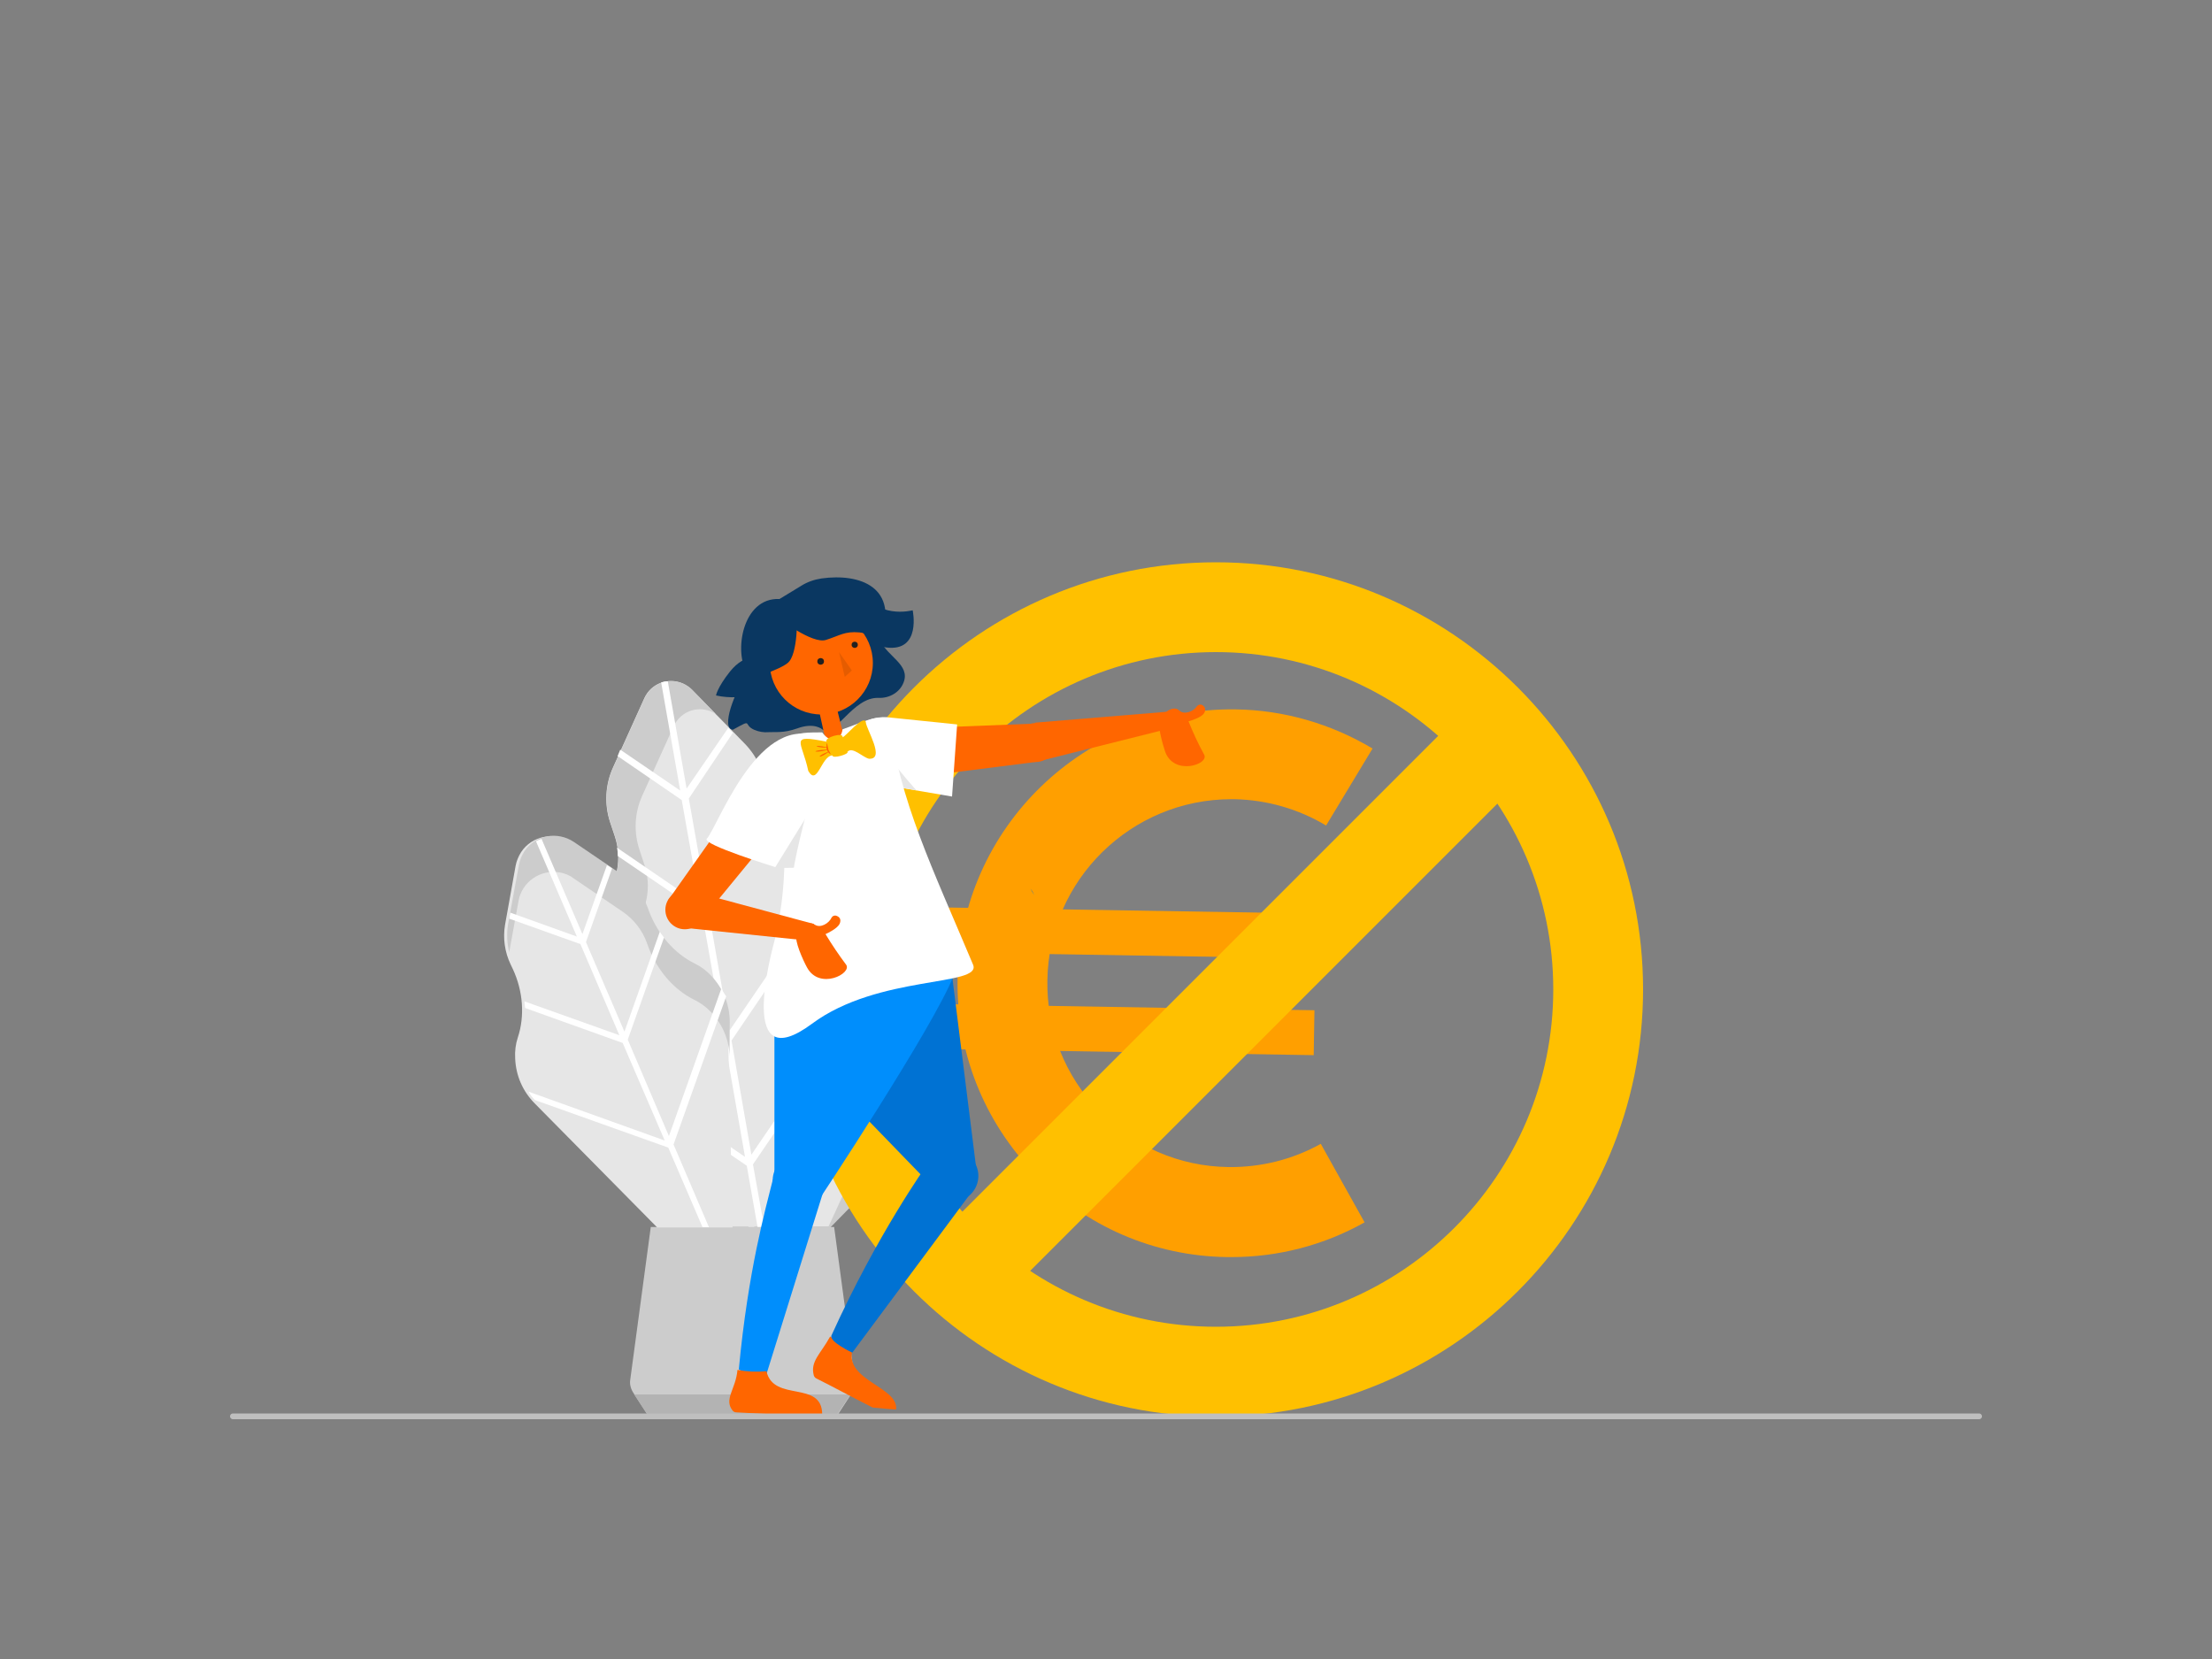 <?xml version="1.0" encoding="utf-8"?>
<!-- Generator: Adobe Illustrator 25.2.3, SVG Export Plug-In . SVG Version: 6.00 Build 0)  -->
<svg version="1.1" id="Layer_1" xmlns="http://www.w3.org/2000/svg" xmlns:xlink="http://www.w3.org/1999/xlink" x="0px" y="0px"
	 viewBox="0 0 1000 750" style="enable-background:new 0 0 1000 750;" xml:space="preserve">
<rect x="0" y="0" width="1000" height="750" fill="#808080" stroke="none"/>
<style type="text/css">
	.st0{fill:#CCCCCC;}
	.st1{fill:#FFFFFF;}
	.st2{fill:#E6E6E6;}
	.st3{fill:#B3B3B3;}
	.st4{fill:#FFC000;}
	.st5{fill:#FF9F00;}
	.st6{fill:#0072D4;}
	.st7{fill:#0A3761;}
	.st8{fill:#FF6600;}
	.st9{fill:#212121;}
	.st10{fill:#E55C00;}
	.st11{fill:#0072D3;}
	.st12{fill:#008EFC;}
	.st13{fill:none;stroke:#BFBFBF;stroke-width:2.6;stroke-linecap:round;stroke-linejoin:round;}
</style>
<g>
	<g>
		<g>
			<path class="st0" d="M403.8,445l2.7-5.2c2.9-5.6,2.2-12.3-1.9-17.1l0,0c-6.2-7.3-8.1-17.3-5.2-26.3l1.9-5.8
				c2.5-7.4,1.9-15.3-1.2-22.3l-12.7-27.9c-2.7-5.9-9.7-8.5-15.6-5.8c-1.4,0.5-2.6,1.5-3.6,2.5l-21.4,22.1c-5.3,5.6-8.5,13-8.6,20.7
				l-0.1,6c-0.1,9.6-5.3,18.4-13.7,23.1l0,0c-5.5,3.2-8.4,9.3-7.5,15.5l0.8,5.9c1,6.3-2.1,12.6-7.7,15.8l0,0c-7.9,4.7-11,14.7-7,23
				l1.8,3.6c4.2,8.8,2.5,19.3-4.4,26.3l0,0c-5.2,5.2-6.7,12.9-4,19.6l16.7,36.2h62.3l18.9-19.3c4.9-5.5,6-13.3,2.9-19.9l0,0
				c-4.2-8.8-2.5-19.3,4.5-26.2l2.7-2.7c6.6-6.4,7.1-17,1.1-24C401.5,457.6,400.8,450.7,403.8,445z"/>
			<path class="st1" d="M402,446.6c0.3-0.5,0.4-1.1,0.7-1.5l1.8-3.4l-49.9,34.2l8.4-48.4l34.1-23.4c0-1.2,0.1-2.3,0.3-3.6
				l-33.8,23.3l7.3-42.3l26-17.9l-1.1-2.5l-24.2,16.7L379,334c-0.8-0.3-1.8-0.4-2.6-0.5l0,0l-7.5,43.6L352,352.5l-1.9,1.9l18.1,26.4
				l-7.4,42.7l-23.8-34.8c-0.1-0.1-0.1-0.3-0.3-0.3c-0.1,1.2-0.4,2.5-0.7,3.7l24.2,35.2l-8.2,47.8l-35.8-52.2
				c-0.1-0.3-0.4-0.4-0.7-0.5c0,0.7,0,1.4,0.1,1.9l0.4,3.3l35.1,51.2l-7.9,46.4l-43-62.7c0.1,2.3,0.7,4.5,1.8,6.6l1.4,2.6l39.3,57.4
				l-4.4,25.5h2.7l4.4-25.1l51.6-35.5c1-1.8,2.2-3.3,3.7-4.8l2.7-2.7c0.3-0.3,0.4-0.4,0.5-0.7l-58.1,40l7.9-46.2L402,446.6z"/>
			<path class="st2" d="M273.2,432.5l-3-5.9c-3.3-6.2-2.5-13.8,2.1-19.2l0,0c6.8-8.1,9-19.3,5.6-29.4l-2.1-6.3
				c-2.7-8.2-2.2-17.1,1.4-24.9l14.1-31.2c3-6.6,10.7-9.5,17.4-6.6c1.5,0.7,2.9,1.6,4,2.7l24,24.5c6,6.2,9.5,14.4,9.7,23l0.1,6.7
				c0.3,10.7,6,20.4,15.2,25.8l0,0c6,3.6,9.5,10.4,8.5,17.3l-1,6.6c-1,7.1,2.3,14,8.5,17.5l0,0c8.9,5.2,12.3,16.4,7.8,25.6l-1.9,4
				c-4.8,9.9-2.7,21.6,5.1,29.3l0,0c5.8,5.8,7.5,14.4,4.5,21.9l-18.6,40.5l-69.4,0.1l-21.1-21.5c-5.5-6-6.7-14.8-3.2-22.1l0,0
				c4.7-9.9,2.6-21.6-5.2-29.2l-3.2-3c-7.4-7.3-7.9-18.9-1.4-26.7C275.7,446.6,276.5,438.8,273.2,432.5z"/>
			<path class="st0" d="M271.2,452c4.5-5.5,5.5-13.1,2.1-19.5l-3-5.9c-3.3-6.2-2.5-13.8,2.1-19.2l0,0c6.8-8.1,9-19.3,5.6-29.4
				l-2.1-6.3c-2.7-8.2-2.2-17.1,1.4-24.9l14.1-31.2c3-6.6,10.7-9.5,17.4-6.6c1.5,0.7,2.9,1.6,4,2.7l10.8,11.1
				c-6-4-14.2-2.3-18.1,3.8c-0.4,0.5-0.7,1.1-1,1.8l-14.1,31.2c-3.6,7.8-4,16.7-1.2,24.9l2.1,6.3c3.4,10.1,1.2,21.2-5.6,29.4l0,0
				c-4.5,5.3-5.3,12.9-2.1,19.2l3,5.9c3.3,6.3,2.5,14-2.1,19.5l0,0c-6.6,7.9-6,19.6,1.4,26.8l3.2,3c7.8,7.7,9.9,19.3,5.2,29.2
				c-3.6,7.4-2.2,16,3.2,22.1l-13-13c-5.5-6-6.7-14.8-3.2-22.1c4.7-9.9,2.6-21.6-5.2-29.2l-3.2-3C265.2,471.7,264.6,459.9,271.2,452
				L271.2,452z"/>
			<path class="st1" d="M274.1,434.3c-0.3-0.5-0.5-1.2-0.8-1.8l-2.1-3.8l55.7,38.1l-9.5-53.8l-38.1-26c0-1.4-0.1-2.6-0.4-3.8
				l37.7,25.8l-8.4-47.3l-29-19.9l1.2-2.9l27.1,18.5l-8.6-48.9c1-0.3,1.9-0.5,3-0.5l0,0l8.5,48.5l18.8-27.4l2.1,2.2l-19.9,29.7
				l8.4,47.5l26.4-38.9c0.1-0.1,0.3-0.3,0.3-0.3c0.1,1.4,0.4,2.7,0.8,4.1l-26.8,39.4l9.3,53.1l39.7-58.2c0.1-0.3,0.4-0.4,0.7-0.5
				c0,0.7,0,1.5-0.1,2.2l-0.5,3.7l-38.9,57.3l9,51.6l47.8-70.1c-0.1,2.6-0.8,5.1-1.9,7.4l-1.5,3l-43.7,64.1l5.1,28.5h-3l-4.9-27.9
				l-57.7-39.4c-1.1-1.9-2.5-3.7-4.1-5.3l-3.2-3c-0.3-0.3-0.4-0.5-0.7-0.7l64.9,44.4l-9-51.5L274.1,434.3z"/>
			<path class="st0" d="M284.9,623.9l9.3-69.2h82.9l9.3,69.2c0.3,2.2-0.3,4.4-1.5,6.2l-6.7,10.3h-84.9l-6.7-10.3
				C285.2,628.1,284.6,625.9,284.9,623.9z"/>
			<polygon class="st3" points="384.5,630.4 378,640.2 335.8,640.2 335.3,640.2 293.1,640.2 286.7,630.4 			"/>
			<path class="st2" d="M320.5,440.9c-2.2-2.3-4.8-4.2-7.7-5.6l0,0c-9-4.4-16.6-12.9-20.5-23.1l-0.8-2.2c-2.2-5.6-6-10.5-11-14
				l-22.6-15.2c-7.4-4.9-17.4-3-22.3,4.4c-1.2,1.9-2.1,4-2.5,6.2l-4.8,26.8c-1,6-0.1,12.2,2.5,17.7l1,2.1c4.7,10,5.5,21.4,2.3,31
				l0,0c-1,3-1.4,6.2-1.2,9.5c0.3,7.7,3.4,14.9,8.9,20.4l55.3,56h34.1l-2.2-93.1C328.9,453.8,325.8,446.5,320.5,440.9z"/>
			<path class="st0" d="M313.9,435.5L313.9,435.5c-9-4.5-16.4-13-20.4-23.3l-0.8-2.2c-2.1-5.6-5.9-10.5-10.8-14.1l-22.5-15.3
				c-7.4-4.9-17.4-3.2-22.3,4.2c-1.2,1.9-2.1,4-2.5,6.2l-4.9,26.8c-0.7,4.2-0.5,8.5,0.5,12.7l4.2-23.1c1.5-8.8,10-14.5,18.6-13
				c2.2,0.4,4.4,1.2,6.2,2.6l22.5,15.3c4.9,3.4,8.8,8.4,10.8,14.1l0.8,2.2c4,10.3,11.4,18.8,20.4,23.3l0,0c2.9,1.4,5.5,3.3,7.7,5.6
				c5.3,5.6,8.4,12.9,8.4,20.5l0.1-16.4c-0.1-7.7-3.2-15.1-8.4-20.5C319.4,438.8,316.8,436.9,313.9,435.5z"/>
			<path class="st1" d="M326.1,446.9l-23.7,66.7l-18.6-43.6l16.4-46.2c-0.7-0.8-1.4-1.8-1.9-2.6l-16,45.2l-17.4-40.5l11.8-33.3
				l-2.3-1.5l-11.1,31.2l-18.5-43.1c-0.8,0.3-1.6,0.7-2.5,1.1l18.5,43.1l-30.1-10.8l-0.5,2.7l32.2,11.5L280,468l-42.9-15.3
				c0.1,1,0.1,1.9,0.3,3l44.1,15.8l19,44.1l-61.6-22.1c0.8,1.4,1.8,2.7,2.9,3.8l60.3,21.5l15.5,36h2.9l-16-37.4l23.8-67
				C327.3,449.1,326.8,448,326.1,446.9z"/>
		</g>
		<path class="st2" d="M406.9,462.4c-4.2-4.9-5-11.8-1.9-17.4l2.8-5.2c2.9-5.6,2.2-12.3-1.9-17.1l0,0c-6.3-7.3-8.2-17.3-5.3-26.3
			l1.9-5.8c2.5-7.4,1.9-15.4-1.3-22.4l-12.9-28c-2.8-5.9-9.9-8.5-15.9-5.8c-1.4,0.5-2.6,1.5-3.6,2.5l-9.9,10
			c5.6-3.6,12.9-2.1,16.6,3.3c0.3,0.5,0.7,1.1,0.8,1.6l12.9,28c3.2,7,3.8,15.1,1.3,22.4l-1.9,5.8c-3.1,9.1-1.1,19.1,5.3,26.3l0,0
			c4.2,4.8,4.9,11.7,1.9,17.1l-2.8,5.2c-3.1,5.6-2.2,12.6,1.9,17.4l0,0c6,7.1,5.6,17.6-1.1,24l-2.9,2.7c-7.1,6.9-8.9,17.4-4.6,26.2
			c3.2,6.6,2.1,14.4-2.9,19.9l11.8-11.7c5-5.5,6.1-13.3,2.9-19.9c-4.3-8.8-2.5-19.3,4.6-26.2l2.8-2.7
			C412.3,479.8,412.9,469.4,406.9,462.4L406.9,462.4z"/>
	</g>
	<g>
		<g>
			<path class="st4" d="M549.7,640.4c-106.5,0-193.1-86.6-193.1-193.1s86.6-193.1,193.1-193.1s193.1,86.6,193.1,193.1
				C742.8,553.7,656.2,640.4,549.7,640.4z M549.7,294.8c-84.1,0-152.5,68.4-152.5,152.5s68.4,152.5,152.5,152.5
				s152.5-68.4,152.5-152.5S633.8,294.8,549.7,294.8z"/>
		</g>
		<g>
			<path class="st5" d="M556.8,568.3c-0.7,0-1.4,0-2.2,0c-33-0.5-63.9-13.9-86.9-37.7c-23-23.8-35.4-55.1-34.8-88.1
				c1.1-68.3,57.6-122.9,125.8-121.8c21.7,0.3,43.1,6.5,61.8,17.7l-21,34.8c-12.5-7.5-26.8-11.6-41.4-11.9c-0.5,0-0.9,0-1.4,0
				c-45.3,0-82.5,36.4-83.2,81.8c-0.4,22.2,7.9,43.3,23.4,59.2c15.5,16,36.2,25,58.4,25.3c14.6,0.2,29.1-3.4,41.8-10.5l19.8,35.5
				C598.6,562.9,577.9,568.3,556.8,568.3z"/>
		</g>
		<g>
			
				<rect x="499.7" y="381.4" transform="matrix(1.640603e-02 -1 1 1.640603e-02 36.002 967.696)" class="st5" width="20.3" height="168.3"/>
		</g>
		<g>
			
				<rect x="500.4" y="337.6" transform="matrix(1.640565e-02 -1 1 1.640565e-02 80.487 925.398)" class="st5" width="20.3" height="168.3"/>
		</g>
		<g>
			
				<rect x="385.4" y="433.5" transform="matrix(0.707 -0.707 0.707 0.707 -157.493 527.364)" class="st4" width="344.8" height="40.6"/>
		</g>
	</g>
	<g>
		<path class="st6" d="M364.9,416.2c-0.6,0.8-1.1,1.7-1.5,2.6C363.9,417.9,364.4,417.1,364.9,416.2z"/>
		<path class="st6" d="M465.9,401.8c0.7,0.9,1.2,1.9,1.7,2.9C467,403.8,466.4,402.8,465.9,401.8z"/>
		<path class="st7" d="M352.4,270.8c-16.9-0.8-20.8,24.3-14.5,33.7c-5.9,8.2-12.1,24.9-6.6,25.4c9.5-5.2,4.3-2.4,9.6,0
			c2.1,0.9,4.3,1.3,6.6,1.1c3-0.2,6.8,0.5,12.9-1.7c7.9-2.9,11.4,0.5,11.4,0.5c5.7,3.9,13.7-14.8,25.4-14.3c4.9,0.2,9.6-2.5,11.3-7
			c3.1-8-7.4-11.7-10.5-18.9c8.9-24.3-9.3-30.5-26.6-28.1c-3.3,0.5-6.5,1.6-9.3,3.4L352.4,270.8z"/>
		<g id="head_and_neck_1_">
			<polygon class="st8" points="373.4,335.4 381.2,331.7 377.9,318.6 370.3,321.4 			"/>
			<circle class="st8" cx="371.3" cy="299.7" r="23.3"/>
		</g>
		<ellipse class="st9" cx="386.4" cy="291.5" rx="1.4" ry="1.4"/>
		<ellipse class="st9" cx="371" cy="299" rx="1.5" ry="1.5"/>
		<path class="st7" d="M360.3,277.6c0,0,0.7,18.4-4.3,22.2s-11.3,3.8-14.4,9.2c-3.1,5.4-2.8,6.1-8.5,6.2c-3.2,0.1-6.3-0.1-9.4-0.8
			c0,0,0.5-3.5,6.3-10.8c7.1-8.8,12.8-5.1,13-10.1c0.2-5.1,0.7-8.9,2.9-10.6C347.9,281.1,360.3,277.6,360.3,277.6z"/>
		<path class="st7" d="M351.9,279.4c0,0,15.3,11.9,21.5,9.9c6.3-2,8.5-4,15.1-3.4s6.1,6,12.1,6.8c16.1,2.1,12-16.8,12-16.8
			s-17.3,4.6-23.4-10.9c-1.1-2.9-8.7,12.2-13.1,9.3c-4.5-2.9-8-4.9-10.8-4C362.5,271,351.9,279.4,351.9,279.4z"/>
		<polygon class="st10" points="379.3,294.8 385.1,303.1 381.9,306 		"/>
		<polygon class="st11" points="441.5,529.5 418.1,532.9 359.6,472.5 429.9,436.9 		"/>
		<path class="st8" d="M385.4,610.2c-3.8,13.9,20.9,16.7,19.7,27c-2.7-0.1-7.4-0.6-10.6-0.9c-8.8-4.4-18.7-9.8-25.4-13.1
			c-0.6-0.3-1-0.8-1.2-1.4c-1.7-6.4,3.1-9.7,7.4-17.6C379.7,607,381.2,607.8,385.4,610.2z"/>
		<path class="st11" d="M438.5,539.9l-53.2,71.6c0,0-10.7-5-9.4-7.8c20.8-45.9,42.9-76.7,42.9-76.7l20.4,10.3"/>
		<circle class="st11" cx="430.6" cy="531.6" r="11.7"/>
		<path class="st12" d="M369.3,543.8L350.1,530v-84c0,0,80.5-14.8,81.1-5.1C422.1,464.3,369.3,543.8,369.3,543.8z"/>
		<path class="st12" d="M372.3,538.4l-27.1,87l-11.2-6.3c4.2-44.7,12-72.3,15.4-85.9l22.8,2.5"/>
		<circle class="st12" cx="361" cy="533.7" r="11.7"/>
		<path class="st8" d="M346.5,619.9c3.2,14.2,25.1,3.9,25.2,19.5c0,0.6-0.5,1.1-1,1.1h-0.1c-9.7-0.5-27.9-1.5-37.7-2
			c-0.7,0-1.3-0.3-1.7-0.8c-4.1-5.2,1.4-9.5,2.2-18.4C337.6,620.1,342.1,620.3,346.5,619.9z"/>
		<g id="arm_2_1_">
			<g id="forearm_2_1_">
				<polygon class="st8" points="467.9,326.7 469.8,344.1 528.4,329.4 527.2,321.8 				"/>
			</g>
			<g id="arm_2-2_1_">
				<polygon class="st8" points="400.2,353.1 399.4,329.8 466.1,327.2 468,344.5 				"/>
				<circle class="st1" cx="400.7" cy="341.5" r="11.7"/>
			</g>
			<ellipse class="st8" cx="468.2" cy="335.7" rx="8.8" ry="8.8"/>
		</g>
		<path class="st1" d="M382.6,337.3L382.6,337.3c1-8.4,10-14.2,20-12.9l30.1,3.1l-2.3,32.6l-31.6-5.4
			C388.8,353.5,381.6,345.7,382.6,337.3z"/>
		<path class="st8" d="M533.1,321.2c2.4,2.2,6.6,0.3,8-1.9c0.5-0.7,1.5-1,2.3-0.6c1.1,0.6,2.1,1.8,0.9,3.8c-1.3,1.9-5.7,3.2-7,3.6
			c2.1,5.2,4.4,10.2,7.1,15.1c2.3,4.4-13.8,9.7-17.7-1.5c-1.1-3.3-3.9-13.1-2.3-15.2C526,322.4,530.4,318.6,533.1,321.2z"/>
		<path class="st2" d="M363.5,334.5l8,15.2l42.8,7.6c0,0-7.5-8.3-12-14.6c-0.3-0.3-4.9-7.3-4.9-7.3c-5.5,5.1-13.4,6.7-20.4,4.3
			L363.5,334.5z"/>
		<path class="st1" d="M439.9,436.1c4.2,10-42.8,4.4-72.8,26.7c-33.7,25-18.8-30.5-17-37.4c9.7-39.2-0.5-64,9.2-93.1
			c2.6-0.2,0.5-1.3,12.4-1.2c4.1,5.6,8.5,3.6,9.2-1.4c9-3.1,13.8-6.1,21.1-5.2C406.3,361.6,421.9,393.2,439.9,436.1z"/>
		<path class="st2" d="M367.2,357.7l-10.6-7.8c-7.5-4.1-15.7,1.3-20.5,10.3l15.4,22.3v9.9l7.4-0.1
			C358.8,392.8,360.3,382.4,367.2,357.7z"/>
		<g id="forearm_2-2_1_">
			<polygon class="st8" points="309.1,401.9 308,419.3 368.8,425.6 367.9,417.7 			"/>
		</g>
		<g id="arm_2-3_1_">
			<polygon class="st8" points="349.6,339.7 367.6,354.5 316.6,416.6 302.1,406.9 			"/>
		</g>
		<circle class="st8" cx="309.6" cy="411.3" r="8.8"/>
		<path class="st8" d="M368.3,418c2.7,1.8,6.5-0.7,7.6-3.1c0.4-0.8,1.3-1.2,2.2-0.9c1.2,0.4,2.4,1.4,1.5,3.6c-1,2.1-5.1,4.1-6.4,4.7
			c2.9,4.8,6,9.4,9.3,13.8c2.9,4-12.1,11.7-17.7,1.2c-1.7-3.1-5.9-12.3-4.6-14.6S365.2,415.9,368.3,418z"/>
		<path class="st1" d="M368.4,332.6L368.4,332.6c-26.6-8.4-44.1,41.6-48.9,46.6c-2.4,2.5,31,12.8,31,12.8l22-35.6
			C377.6,347.6,375.8,336.9,368.4,332.6z"/>
		<path class="st4" d="M392.8,343c-2.7-0.6-7.5-5.7-9.7-3.1c0.9,1-6.8,3.3-6.8,1.6c-5,0.2-6.8,14.2-10.9,7
			c-2.9-13.7-9-16.6,8.3-13.2c-1.3-1.9,7.9-4.5,7.2-2c1.2-0.1,9.5-10.4,10.5-6.9C391.5,329.5,400.5,343.5,392.8,343z"/>
		<path class="st8" d="M374.6,339.2c-0.5-1.6-0.8-5.6-1-1.4c-6-1.4-5.7,0.1,0,0.2c0,0.3,0.1,0.6,0.2,0.9c-6.9,0.2-6.8,1.8,0.1,0.2
			c0.1,0.3,0.2,0.6,0.4,0.8c-5.2,1.9-4.8,3.6,0.1,0.2C376.7,342.3,374.6,339.2,374.6,339.2z"/>
	</g>
</g>
<line id="Path-127_1_" class="st13" x1="105.3" y1="640.3" x2="894.7" y2="640.3"/>
</svg>
